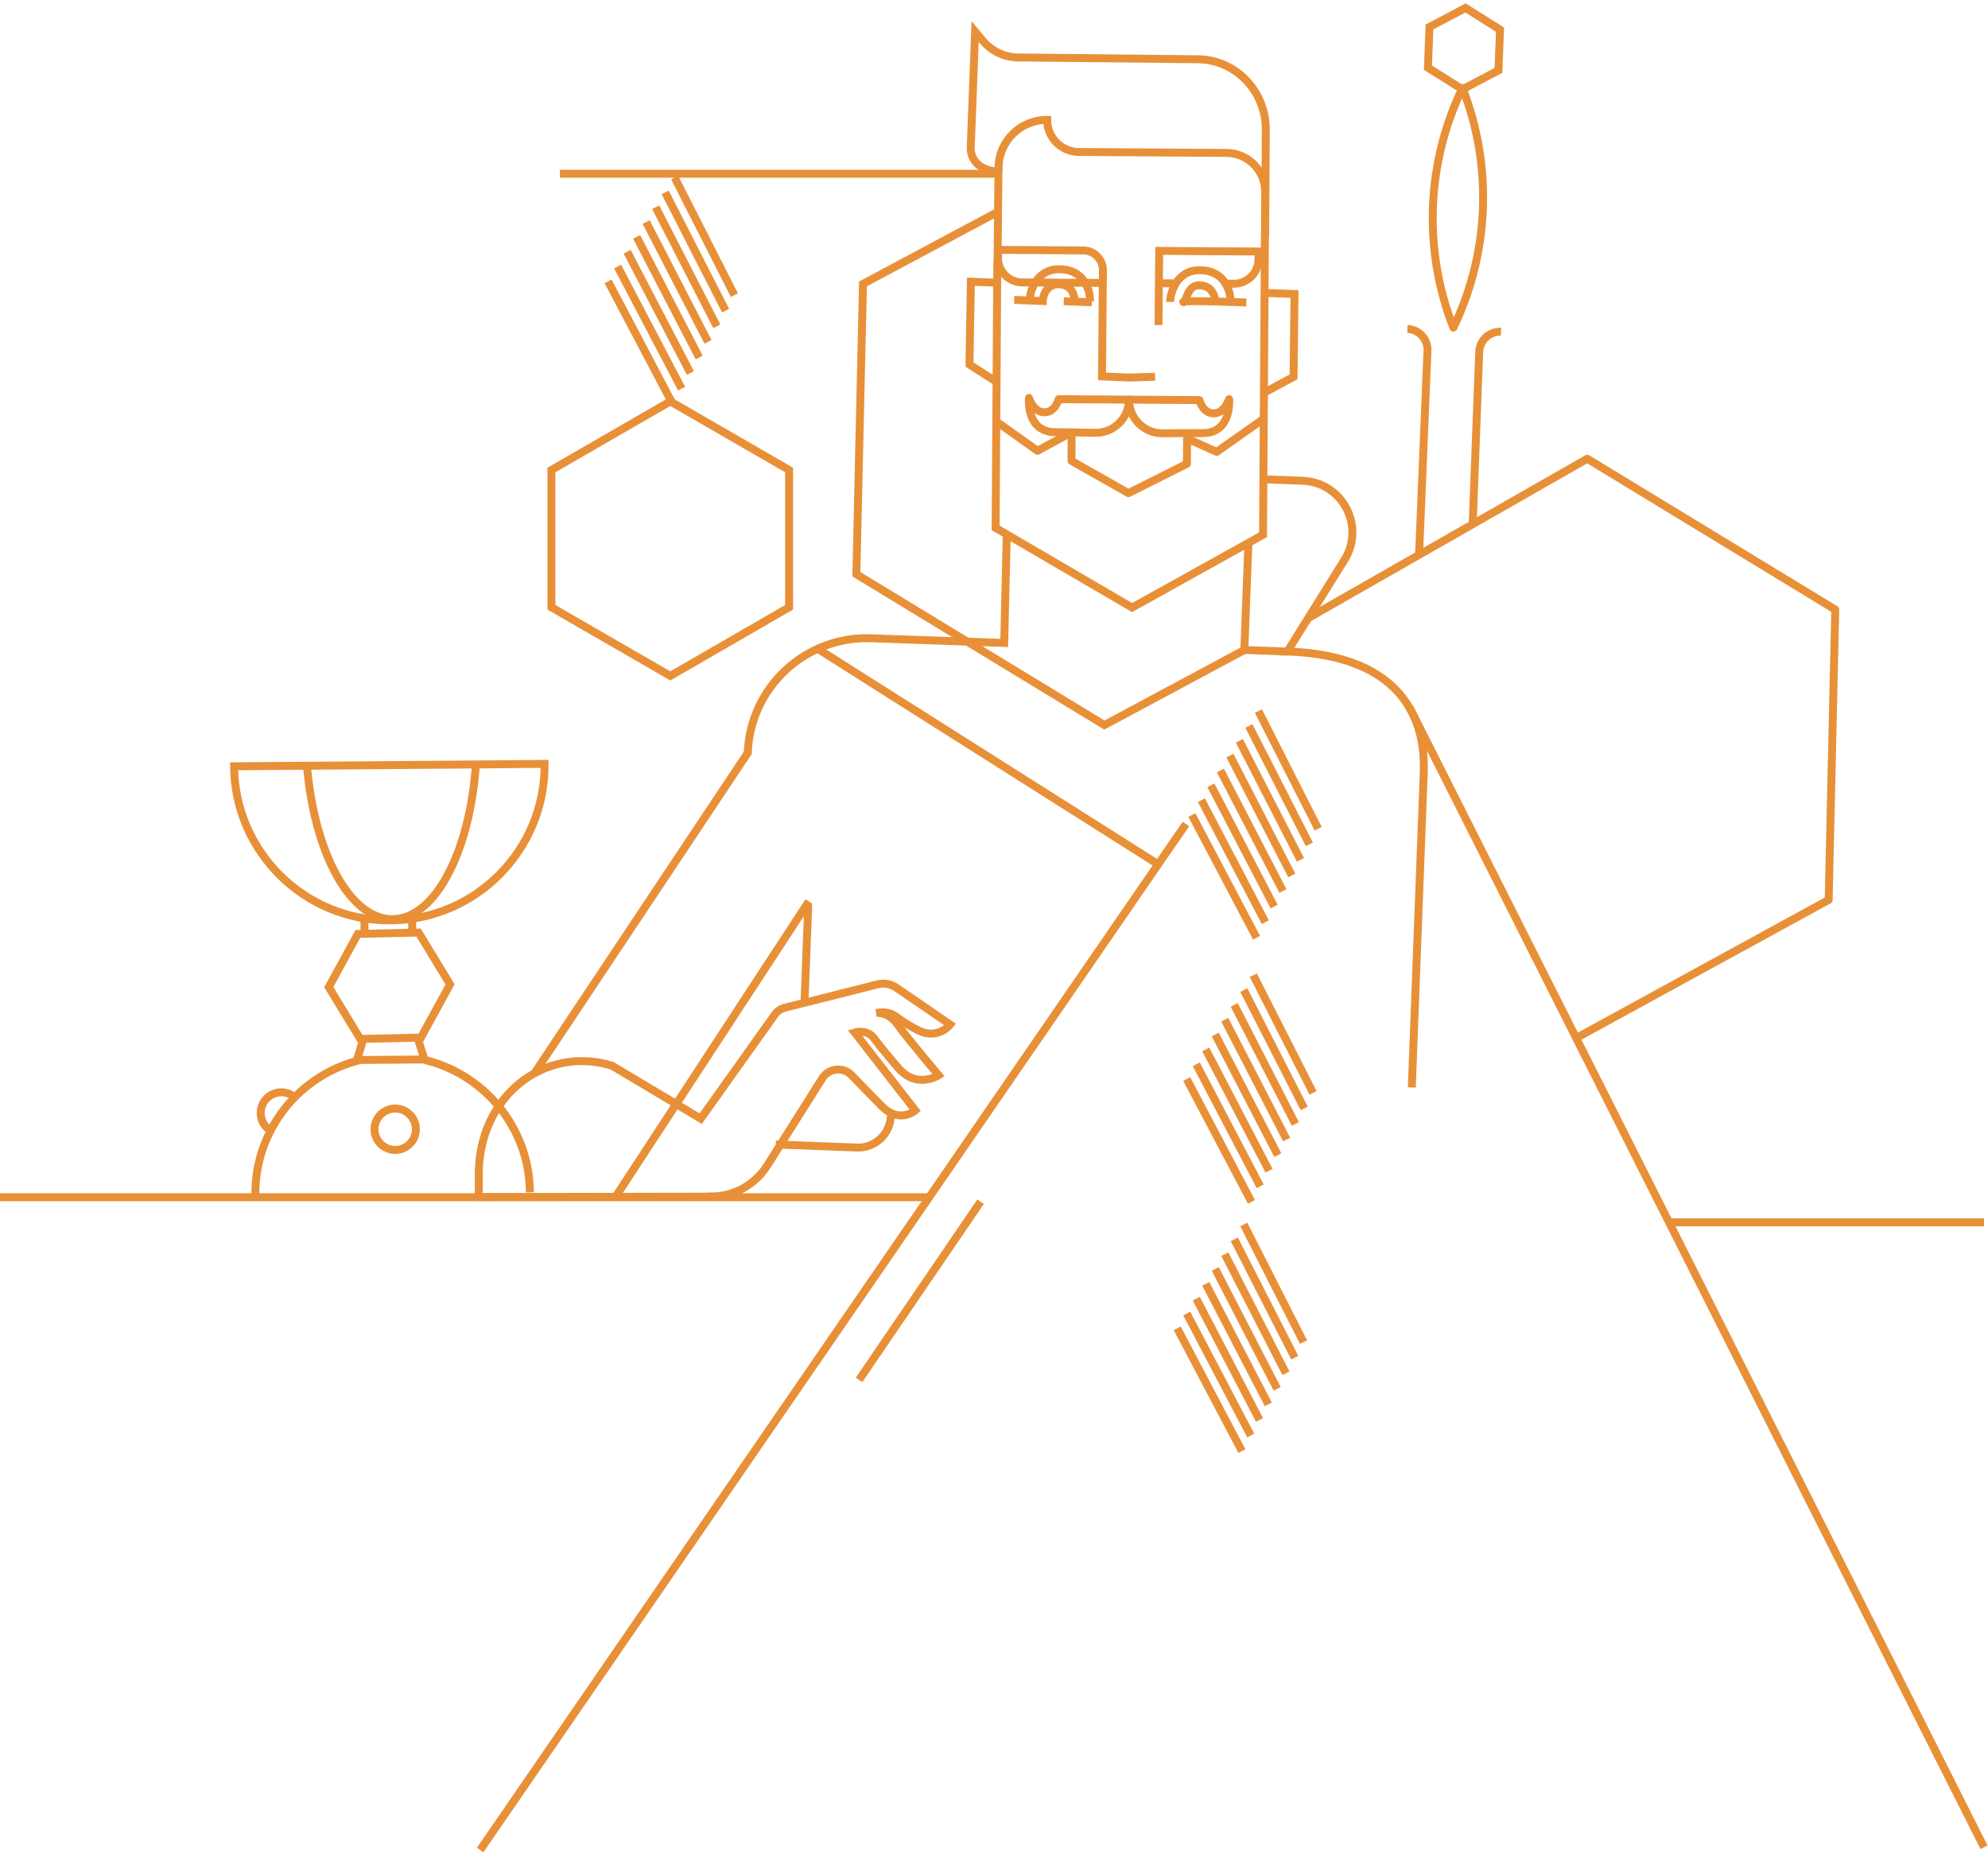 <?xml version="1.0" encoding="UTF-8"?> <svg xmlns="http://www.w3.org/2000/svg" width="501" height="467" viewBox="0 0 501 467" fill="none"><path d="M291.093 94.933L284.508 95.13L277.725 94.854L277.952 68.118C277.972 65.364 275.751 63.123 272.996 63.103L251.582 62.965L251.503 64.939C251.474 68.355 254.218 71.139 257.634 71.169L277.774 71.297" stroke="#E89038" stroke-width="2" stroke-miterlimit="10"></path><path d="M396.661 261.88L460.844 226.763L462.512 153.616L400.008 115.596L329.473 155.88" stroke="#E89038" stroke-width="2" stroke-linejoin="round"></path><path d="M244.869 162.357L278.318 182.705L313.81 163.671" stroke="#E89038" stroke-width="2" stroke-miterlimit="10"></path><path d="M251.422 53.41L217.48 71.546L215.812 144.693L244.867 162.365" stroke="#E89038" stroke-width="2" stroke-miterlimit="10"></path><path d="M82.852 248.743L90.802 261.801L106.085 261.458L113.418 248.048L105.478 234.99L90.195 235.332L82.852 248.743Z" stroke="#E89038" stroke-width="2" stroke-miterlimit="10"></path><path d="M299.074 271.91L315.374 302.851" stroke="#E89038" stroke-width="2" stroke-miterlimit="10"></path><path d="M301.475 268.178L317.587 298.931" stroke="#E89038" stroke-width="2" stroke-miterlimit="10"></path><path d="M303.865 264.434L319.81 295" stroke="#E89038" stroke-width="2" stroke-miterlimit="10"></path><path d="M306.262 260.695L322.029 291.083" stroke="#E89038" stroke-width="2" stroke-miterlimit="10"></path><path d="M308.662 256.959L324.251 287.15" stroke="#E89038" stroke-width="2" stroke-miterlimit="10"></path><path d="M311.046 253.223L326.457 283.236" stroke="#E89038" stroke-width="2" stroke-miterlimit="10"></path><path d="M313.449 249.479L328.683 279.304" stroke="#E89038" stroke-width="2" stroke-miterlimit="10"></path><path d="M315.85 245.746L330.906 275.384" stroke="#E89038" stroke-width="2" stroke-miterlimit="10"></path><path d="M296.677 334.723L312.977 365.664" stroke="#E89038" stroke-width="2" stroke-miterlimit="10"></path><path d="M299.077 330.99L315.199 361.734" stroke="#E89038" stroke-width="2" stroke-miterlimit="10"></path><path d="M301.474 327.246L317.418 357.812" stroke="#E89038" stroke-width="2" stroke-miterlimit="10"></path><path d="M303.864 323.508L319.631 353.886" stroke="#E89038" stroke-width="2" stroke-miterlimit="10"></path><path d="M306.265 319.771L321.854 349.962" stroke="#E89038" stroke-width="2" stroke-miterlimit="10"></path><path d="M308.665 316.035L324.076 346.048" stroke="#E89038" stroke-width="2" stroke-miterlimit="10"></path><path d="M311.062 312.291L326.295 342.117" stroke="#E89038" stroke-width="2" stroke-miterlimit="10"></path><path d="M313.452 308.559L328.508 338.197" stroke="#E89038" stroke-width="2" stroke-miterlimit="10"></path><path d="M300.365 205.367L316.665 236.298" stroke="#E89038" stroke-width="2" stroke-miterlimit="10"></path><path d="M302.766 201.625L318.878 232.379" stroke="#E89038" stroke-width="2" stroke-miterlimit="10"></path><path d="M305.156 197.881L321.101 228.447" stroke="#E89038" stroke-width="2" stroke-miterlimit="10"></path><path d="M307.553 194.148L323.319 224.527" stroke="#E89038" stroke-width="2" stroke-miterlimit="10"></path><path d="M309.953 190.406L325.542 220.597" stroke="#E89038" stroke-width="2" stroke-miterlimit="10"></path><path d="M312.337 186.67L327.748 216.683" stroke="#E89038" stroke-width="2" stroke-miterlimit="10"></path><path d="M314.74 182.936L329.974 212.761" stroke="#E89038" stroke-width="2" stroke-miterlimit="10"></path><path d="M317.141 179.193L332.197 208.831" stroke="#E89038" stroke-width="2" stroke-miterlimit="10"></path><path d="M253.7 135.066L253.078 162.019L219.6 160.834C203.023 160.202 189.073 173.136 188.441 189.712L134.754 270.353" stroke="#E89038" stroke-width="2" stroke-miterlimit="10"></path><path d="M203.829 227.148L155.468 301.07" stroke="#E89038" stroke-width="2" stroke-miterlimit="10"></path><path d="M247.119 302.812L216.494 347.714" stroke="#E89038" stroke-width="2" stroke-miterlimit="10"></path><path d="M298.874 207.627L121.001 466.184" stroke="#E89038" stroke-width="2" stroke-miterlimit="10"></path><path d="M355.219 178.25L499.999 465.492" stroke="#E89038" stroke-width="2" stroke-miterlimit="10"></path><path d="M206.349 163.666L291.787 217.749" stroke="#E89038" stroke-width="2" stroke-miterlimit="10"></path><path d="M355.79 274.034L358.801 194.766C359.413 178.614 350.725 165.167 324.74 164.18H324.434L338.838 141.048C344.12 132.558 338.276 121.53 328.275 121.145L318.432 120.77" stroke="#E89038" stroke-width="2" stroke-miterlimit="10"></path><path d="M203.691 227.889L202.753 252.403" stroke="#E89038" stroke-width="2" stroke-miterlimit="10"></path><path d="M251.335 65.948L250.91 133.024L285.297 153.105L318.301 134.751L318.844 48.395C318.874 42.975 314.52 38.562 309.1 38.532L271.89 38.295C267.447 38.265 263.873 34.642 263.903 30.209C257.169 30.17 251.68 35.59 251.631 42.323L251.394 66.037" stroke="#E89038" stroke-width="2" stroke-miterlimit="10"></path><path d="M296.206 71.403L292.119 71.383" stroke="#E89038" stroke-width="2" stroke-miterlimit="10"></path><path d="M291.959 81.91L292.137 63.221L317.223 63.379L317.144 65.353C317.125 68.769 314.341 71.524 310.915 71.504H309.236" stroke="#E89038" stroke-width="2" stroke-miterlimit="10"></path><path d="M274.702 75.928C274.722 72.877 273.093 67.882 266.992 67.842C260.9 67.802 259.469 73.894 259.459 75.829" stroke="#E89038" stroke-width="2" stroke-miterlimit="10"></path><path d="M255.589 75.57L262.786 75.847C262.786 74.82 263.546 71.611 266.755 71.631C269.973 71.651 270.832 74.287 270.823 75.896" stroke="#E89038" stroke-width="2" stroke-miterlimit="10"></path><path d="M310.122 76.176C310.142 73.125 308.513 68.129 302.412 68.09C296.32 68.05 294.889 74.142 294.879 76.077" stroke="#E89038" stroke-width="2" stroke-miterlimit="10"></path><path d="M309.746 100.588C309.746 100.588 308.611 104.182 305.847 104.162C303.072 104.142 302.263 100.815 302.263 100.815L284.531 100.706C284.502 105.416 288.332 109.236 293.042 109.187C296.497 109.147 300.308 109.128 303.053 109.138C310.536 109.187 309.756 100.588 309.756 100.588H309.746Z" stroke="#E89038" stroke-width="2" stroke-linejoin="round"></path><path d="M259.313 100.271C259.313 100.271 260.399 103.885 263.173 103.895C265.947 103.915 266.796 100.587 266.796 100.587L284.528 100.696C284.498 105.405 280.618 109.177 275.919 109.068C273.806 109.019 271.565 108.969 269.521 108.94C268.208 108.92 266.984 108.9 265.918 108.9C258.434 108.851 259.323 100.271 259.323 100.271H259.313Z" stroke="#E89038" stroke-width="2" stroke-linejoin="round"></path><path d="M251.24 106.316L261.449 113.592L270.068 108.932L270.028 116.139L284.383 124.265L299.113 116.87L299.162 110.502L306.616 113.869L318.306 105.635" stroke="#E89038" stroke-width="2" stroke-linejoin="round"></path><path d="M318.834 59.42L319.002 32.763C319.061 22.979 311.39 14.992 301.873 14.933L256.587 14.479C253.141 14.44 249.883 12.899 247.672 10.253L245.746 7.953L244.641 37.058C244.493 40.898 247.652 43.07 251.492 43.218L251.325 44.275" stroke="#E89038" stroke-width="2" stroke-miterlimit="10"></path><path d="M314.088 76.231C314.088 76.231 297.699 75.55 298.203 76.102C298.894 76.853 298.963 71.867 302.172 71.887C305.39 71.906 306.249 74.543 306.239 76.152" stroke="#E89038" stroke-width="2" stroke-miterlimit="10"></path><path d="M314.603 137.062L313.586 163.778L324.436 164.193" stroke="#E89038" stroke-width="2" stroke-miterlimit="10"></path><path d="M179.21 301.542L120.662 301.647L120.655 295.996C120.617 276.158 137.26 263.353 154.224 268.537L176.601 281.885L195.278 255.641C195.877 254.797 196.762 254.188 197.77 253.941L221.179 248.04C222.793 247.63 224.505 247.937 225.886 248.88L239.466 258.181C239.466 258.181 236.382 262.118 231.463 259.665C229.003 258.439 227.196 257.217 226.003 256.296C224.729 255.319 223.093 254.93 221.502 255.161L220.794 255.258C220.794 255.258 223.739 254.766 226.207 258.195C228.666 261.634 236.546 270.954 236.546 270.954C236.546 270.954 231.064 274.482 226.477 269.211C224.396 266.823 222.083 264.06 220.205 261.556C218.484 259.263 215.398 260.176 215.398 260.176L230.663 279.804C230.663 279.804 226.739 283.25 222.305 278.832C220.062 276.599 217.073 273.488 214.651 270.966C212.527 268.738 208.886 269.11 207.24 271.705L193.353 293.698C190.286 298.553 184.949 301.502 179.199 301.513L179.21 301.542Z" stroke="#E89038" stroke-width="2" stroke-miterlimit="10"></path><path d="M233.812 301.68H0" stroke="#E89038" stroke-width="2" stroke-miterlimit="10"></path><path d="M499.998 308.014H420.208" stroke="#E89038" stroke-width="2" stroke-miterlimit="10"></path><path d="M250.773 43.783L141.105 43.783" stroke="#E89038" stroke-width="2" stroke-miterlimit="10"></path><path d="M137.246 192.492C137.414 214.099 120.026 231.754 98.419 231.921C76.813 232.089 59.158 214.701 58.991 193.094L137.246 192.492Z" stroke="#E89038" stroke-width="2" stroke-miterlimit="10"></path><path d="M119.923 192.783C118.377 214.744 109.628 231.54 98.948 231.623C88.159 231.711 79.092 214.741 77.324 192.496" stroke="#E89038" stroke-width="2" stroke-miterlimit="10"></path><path d="M91.83 231.232L91.866 234.818M103.865 231.232L103.9 234.818" stroke="#E89038" stroke-width="2" stroke-miterlimit="10"></path><path d="M91.611 261.654L89.886 267.376" stroke="#E89038" stroke-width="2" stroke-miterlimit="10"></path><path d="M105.248 261.547L107.06 267.246" stroke="#E89038" stroke-width="2" stroke-miterlimit="10"></path><path d="M133.542 300.461C133.415 284.051 121.881 270.416 106.533 266.976L90.845 267.1C75.546 270.774 64.229 284.594 64.356 301.004" stroke="#E89038" stroke-width="2" stroke-miterlimit="10"></path><path d="M250.755 71.215L244.674 70.988L244.318 91.859L251.535 96.48" stroke="#E89038" stroke-width="2" stroke-miterlimit="10"></path><path d="M318.53 73.797L326.231 74.083L325.994 94.964L318.441 99.022" stroke="#E89038" stroke-width="2" stroke-miterlimit="10"></path><path d="M377.629 17.737L378.024 7.469L369.326 2L360.243 6.798L359.858 17.056L368.546 22.525L377.629 17.737Z" stroke="#E89038" stroke-width="2" stroke-miterlimit="10"></path><path d="M366.264 82.559C370.658 73.467 373.294 63.347 373.709 52.606C374.113 41.864 372.247 31.577 368.565 22.168C364.172 31.261 361.536 41.38 361.121 52.122C360.716 62.863 362.582 73.151 366.264 82.559Z" stroke="#E89038" stroke-width="2" stroke-linejoin="round"></path><path d="M354.674 82.887C357.576 82.995 359.847 85.444 359.739 88.346L357.636 139.497" stroke="#E89038" stroke-width="2" stroke-linejoin="round"></path><path d="M378.28 83.58C375.357 83.471 372.899 85.752 372.78 88.674L371.142 131.917" stroke="#E89038" stroke-width="2" stroke-linejoin="round"></path><path d="M224.501 281.23C224.323 285.792 220.493 289.346 215.931 289.168L195.515 288.388" stroke="#E89038" stroke-width="2" stroke-miterlimit="10"></path><path d="M268.089 75.898L275.148 76.175" stroke="#E89038" stroke-width="2" stroke-miterlimit="10"></path><path d="M153.249 70.904L169.549 101.845" stroke="#E89038" stroke-width="2" stroke-miterlimit="10"></path><path d="M155.649 67.172L171.772 97.925" stroke="#E89038" stroke-width="2" stroke-miterlimit="10"></path><path d="M158.046 63.428L173.99 93.994" stroke="#E89038" stroke-width="2" stroke-miterlimit="10"></path><path d="M160.437 59.69L176.203 90.078" stroke="#E89038" stroke-width="2" stroke-miterlimit="10"></path><path d="M162.837 55.953L178.426 86.144" stroke="#E89038" stroke-width="2" stroke-miterlimit="10"></path><path d="M165.237 52.217L180.649 82.23" stroke="#E89038" stroke-width="2" stroke-miterlimit="10"></path><path d="M167.634 48.473L182.867 78.298" stroke="#E89038" stroke-width="2" stroke-miterlimit="10"></path><path d="M170.024 44.74L185.08 74.378" stroke="#E89038" stroke-width="2" stroke-miterlimit="10"></path><path d="M168.922 170.321L198.866 153.024V118.44L168.922 101.143L138.968 118.44V153.024L168.922 170.321Z" stroke="#E89038" stroke-width="2" stroke-miterlimit="10"></path><path d="M99.837 289.761C102.713 289.629 104.938 287.191 104.806 284.315C104.675 281.439 102.237 279.215 99.361 279.346C96.485 279.477 94.26 281.915 94.391 284.791C94.523 287.667 96.961 289.892 99.837 289.761Z" stroke="#E89038" stroke-width="2" stroke-miterlimit="10"></path><path d="M68.399 285.034C67.659 284.623 67.009 284.03 66.52 283.272C64.966 280.843 65.679 277.618 68.098 276.064C69.923 274.904 72.191 275.008 73.864 276.157" stroke="#E89038" stroke-width="2" stroke-miterlimit="10"></path></svg> 
